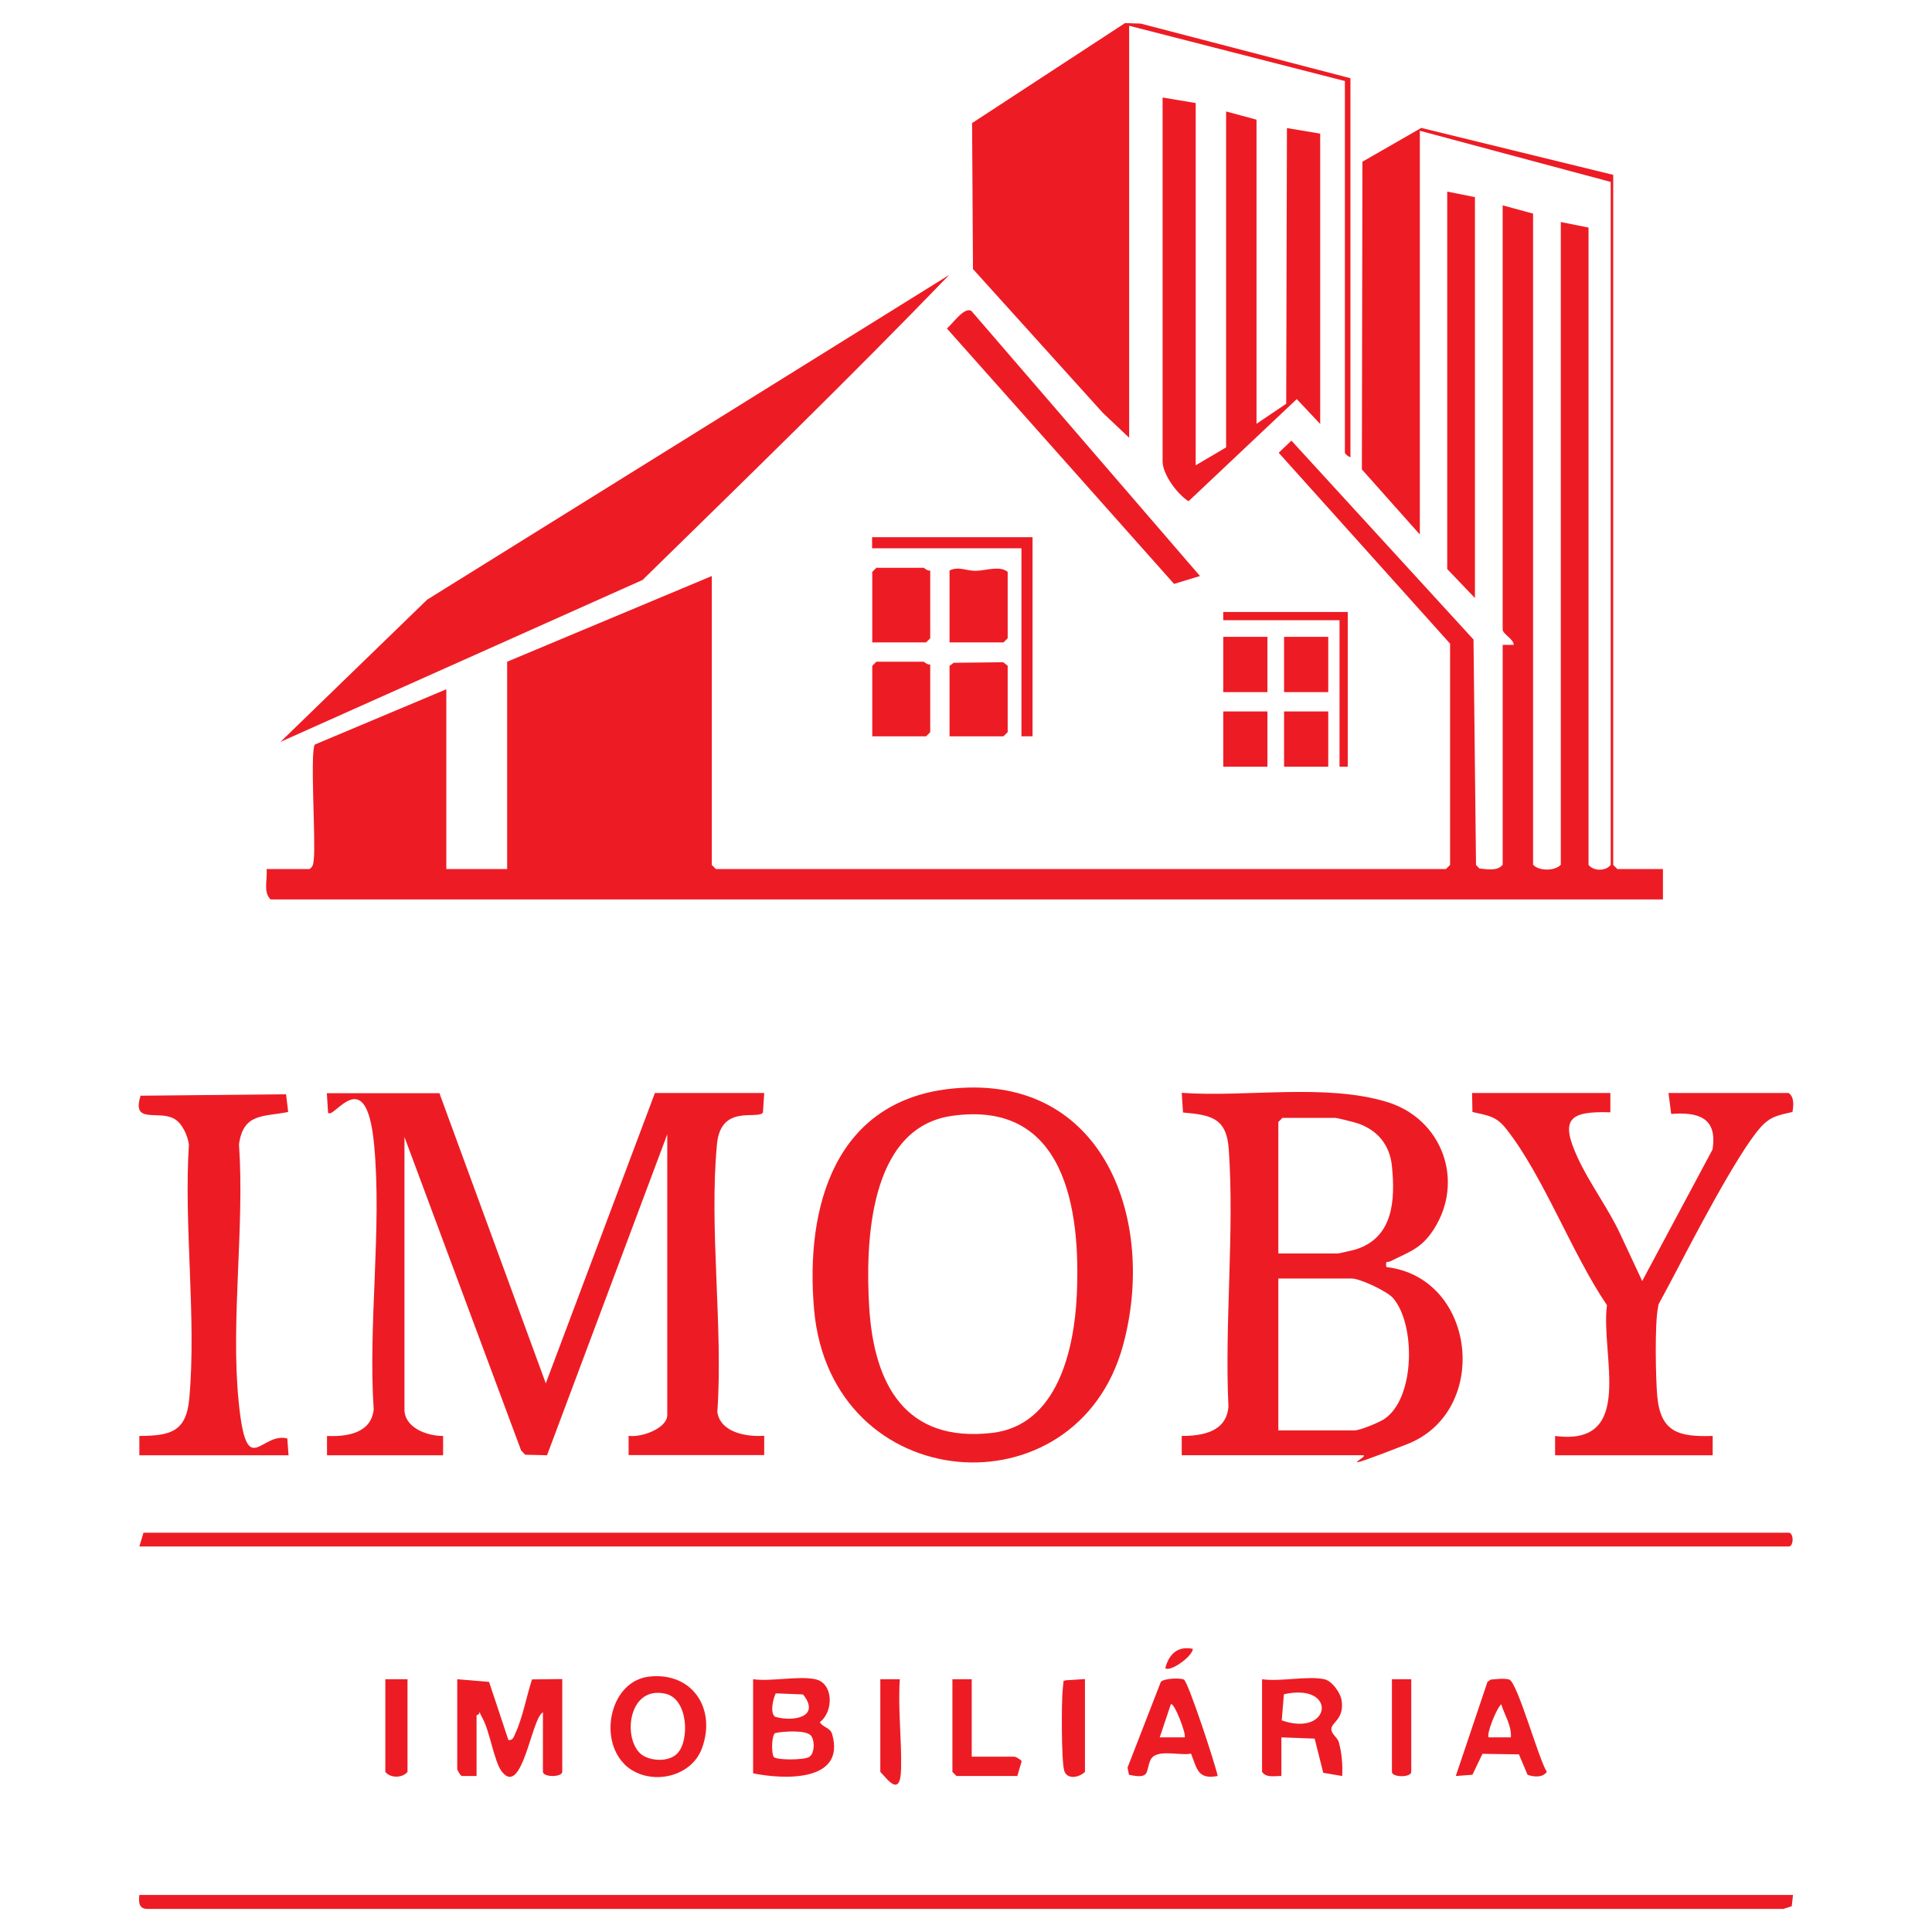 <?xml version="1.0" encoding="UTF-8"?>
<svg id="Layer_1" xmlns="http://www.w3.org/2000/svg" version="1.1" viewBox="0 0 1080 1080">
  <!-- Generator: Adobe Illustrator 29.6.0, SVG Export Plug-In . SVG Version: 2.1.1 Build 207)  -->
  <defs>
    <style>
      .st0 {
        fill: #ed1c24;
      }
    </style>
  </defs>
  <path class="st0" d="M901.8,97.8v385.7l2.3,2.3h25.5v17H151.3c-4.4-4.1-1.6-11.5-2.3-17h24c2.2-1.4,2.1-3.1,2.4-5.3,1.2-10.3-2.2-60.2.6-64.3l73.5-30.9v100.5h34v-115.9l114.4-47.9v161.5l2.3,2.3h408.1l2.3-2.3v-123.7l-95.8-106.7,7.1-6.8,101.8,111.2,1.4,126,1.9,2c4.4.4,10,1.6,13-2.1v-122.9h6.2c0-3.2-6.2-6.2-6.2-8.5V114.8l17,4.6v364c3.3,3.6,12.1,3.6,15.5,0V124.1l15.5,3.1v356.3c3,3.6,9.6,3.5,12.4,0V101.7l-106.7-28.6v225.7l-32.4-36.4.3-172,32.9-18.9,107.5,26.3Z"/>
  <path class="st0" d="M245.6,611l59.5,162.3,61-162.3h61.1l-.7,10.9c-3,4.3-23.5-5-25.7,17.6-4.5,47.3,3.5,101.9.2,149.9,1.8,11.5,16.5,13.9,26.2,13.2v10.8h-75.8v-10.8c6.7,1.2,21.6-4,21.6-11.6v-156.9l-67.2,179.4-12.2-.3-2.3-2.4-65.2-175.2v152.3c0,10.3,12.8,14.9,21.6,14.8v10.8c0,0-64.9,0-64.9,0v-10.8c11.2.5,24.7-1.5,26.1-14.8-3.2-47.5,4.7-101.6.2-148.3s-22.7-13.3-25.7-17.6l-.7-10.9h62.6Z"/>
  <path class="st0" d="M754.9,43.7v211.8c-1,.1-3.1-2-3.1-2.3V45.3l-120.6-30.9v230.3l-14.7-13.9-72.6-80.4-.5-81.6,85.5-55.9,8.8.3,117.1,30.5Z"/>
  <path class="st0" d="M660.6,813.5v-10.8c11.9,0,25-2.4,26.1-16.4-2.2-46.9,3.4-97.2.2-143.7-1.2-17.7-9.8-19.3-25.6-20.7l-.7-11c36.1,2.6,80.1-5.4,114.7,5.1,31,9.4,43.7,44.3,26,71.5-7,10.7-13.5,12.2-24.1,17.6-1.6.8-2.9-.8-2.2,3.2,50.5,5.9,58.3,80.8,11.6,99s-19.7,6.2-24.8,6.2h-101.2ZM714.7,700.7h33.2c.5,0,8.9-1.9,10.1-2.3,20.9-6.7,22-27.5,20.1-46.5-1.2-12-8.1-20.2-19.3-24-1.9-.6-11.3-3-12.5-3h-29.4l-2.3,2.3v73.4ZM714.7,799.6h42.5c3.1,0,13.7-4.4,16.7-6.4,17.3-11.7,17.5-53,4.8-67.6-3.3-3.8-18.4-10.9-23.1-10.9h-41v85Z"/>
  <path class="st0" d="M530.8,153.5c-56.1,58.1-114,114.3-171.6,170.7l-202.4,90.5,82-79.5,292.1-181.7Z"/>
  <path class="st0" d="M533.6,608.4c83.7-7.5,113.1,74,94.2,143.6-25.9,95.2-163.2,85-172.7-19.7-5.2-58.2,11.9-118,78.5-123.9ZM532,623.8c-46.4,6.7-48.3,71.2-46.1,107.1,2.7,43.2,20.3,75.7,68.7,70.1,36.3-4.2,45.8-46.1,47.3-76.4,2.4-48.7-6.5-110-69.9-100.8Z"/>
  <path class="st0" d="M668.4,57.6v202.5l17-10V62.3l17,4.6v170l16.6-11.2.4-154.1,18.6,3.1v162.3l-13.1-13.9-60.5,57.1c-6.1-3.8-14.5-14.9-14.5-22.3V54.5l18.5,3.1Z"/>
  <path class="st0" d="M900.2,611v10.8c-23.3-.8-28.1,4-18.3,25.3,6.5,14.2,17.1,28.3,23.8,42.7l12.3,26.3,39.3-73.5c2.9-17.7-7.8-21.1-23.1-19.9l-1.5-11.7h67.2c3.2,2.4,2.7,7,2.1,10.6-8.1,1.9-12.4,2.4-18.1,8.9-13.1,15-38,63.2-48.4,83s-7.9,13.9-8.7,17.6c-1.8,8.9-1.3,39.2-.4,49.2,1.8,20.4,12.1,23,31,22.4v10.8h-88.1v-10.8c45.3,6,25.3-45.5,29-73.1-19.6-28.8-35.3-71.8-56.2-98.4-5.9-7.5-10.2-7.5-19-9.6l-.2-10.6h77.3Z"/>
  <path class="st0" d="M77.9,813.5v-10.8c17.2-.1,26.2-2.2,27.9-20.8,4.1-45.1-3.1-96.4-.2-142.1-.7-5.1-3.8-12.2-8.6-14.6-8.9-4.6-23.5,3.3-18.4-12.7l81.3-.8,1.2,9.9c-13.9,2.8-25.1.5-27.5,18.1,3.2,45.9-4.7,98.6-.2,143.7s12.1,16.9,27.2,20.7l.7,9.4h-83.5Z"/>
  <path class="st0" d="M1002.3,1059.3l-.7,6.3-4.7,1.5H83.2c-5.4.3-5.8-3.1-5.3-7.8h924.4Z"/>
  <path class="st0" d="M77.9,864.5l2.3-7.7h919.7c2.9,0,2.9,7.7,0,7.7H77.9Z"/>
  <polygon class="st0" points="824.5 110.2 824.5 334.3 809 318.1 809 107.1 824.5 110.2"/>
  <path class="st0" d="M543,173.8l127.8,148.2-14.5,4.4-127-142.8c3.1-2.3,9.5-12.2,13.7-9.8Z"/>
  <path class="st0" d="M255.6,938.7l17.8,1.5,10.8,32.5c2.6.3,3.1-2,3.9-3.8,4-8.4,6.3-21,9.3-30.1l16.9-.2v51.8c0,3.2-10.8,3.2-10.8,0v-33.2c-6.4,3.1-11.5,47.8-23,33.1-4.2-5.4-6.7-22.3-10.6-29.5s0-2.6-3.5-2v34h-8.2c-1-.3-2.6-3.4-2.6-3.9v-50.2Z"/>
  <path class="st0" d="M455.8,938.7c10.2,2.2,10.3,18.1,2.5,24,1.8,3.1,5.8,2.9,6.9,6.8,7.6,26.8-27.2,25.3-44.2,21.8v-52.6c10.1,1.4,25.5-2,34.8,0ZM433.6,946.7c-1.5,3.1-3.3,10.9-.3,13,10.5,3,25.6,0,15.6-12.5l-15.2-.6ZM453.1,970c-3-3-15.4-2.2-19.8-1.2-2.1,1.5-2.1,11.4-.8,13.3s17,1.9,19.9,0c3.1-2,3.2-9.6.7-12.1Z"/>
  <path class="st0" d="M349,986.1c-14.6-14.6-7.7-46.6,14.1-48.9,24.1-2.5,37.4,18.1,29.3,40.1-6.3,17.2-30.8,21.4-43.5,8.8ZM378.8,980c6.8-7.4,5.8-30.4-6.8-33.2-22-5-24.4,28.5-11.8,35,5.4,2.8,14.3,2.9,18.6-1.8Z"/>
  <path class="st0" d="M740.3,938.7c4.3.9,9.1,7.6,9.7,12,1.4,9.9-5.2,12.1-5.7,15.3s3.3,5,4.1,7.9c1.7,6.1,2.2,12.6,1.9,18.9l-10.6-1.8-4.8-19.1-18.6-.7v21.6c-3.8-.1-8.3,1.2-10.8-2.3v-51.8c10,1.5,25.6-2,34.8,0ZM716.5,961.7c27.8,9.7,31.4-21.3,1.2-14.6l-1.2,14.6Z"/>
  <path class="st0" d="M520,318.9v37.9l-2.3,2.3h-30.1v-39.4l2.3-2.3h26.3c.5,0,2.3,2,3.9,1.5Z"/>
  <path class="st0" d="M520,371.4v37.9l-2.3,2.3h-30.1v-39.4l2.3-2.3h26.3c.5,0,2.3,2,3.9,1.5Z"/>
  <polygon class="st0" points="530.8 411.6 530.8 372.2 533.1 370.5 560.8 370.2 563.3 372.2 563.3 409.3 560.9 411.6 530.8 411.6"/>
  <path class="st0" d="M530.8,359.1v-40.2c5.2-2.5,9.5.3,14.7.2,5.5-.1,13.5-3.1,17.8.6v37.1l-2.3,2.3h-30.1Z"/>
  <path class="st0" d="M849,980.7l-20.3-.3-5.6,11.7-9.3.7,17.7-52.6,1.8-1.3c3.1-.2,7.5-.9,10.4,0,4.6,1.6,16.5,44.8,21,51.6-2.4,3.3-7.3,2.9-10.8,1.6l-4.8-11.4ZM844.6,971.2c.4-6.7-3.5-12.4-5.4-18.5-2.6,2.1-8.5,16.9-7,18.5h12.4Z"/>
  <path class="st0" d="M661.9,939c2.4,1.5,17.4,47,18.8,53.8-11.2,2.1-11.5-4-14.9-12.5-6.4,1.3-19.7-3-22.7,3.6-2.8,6.3.2,10.9-12,8.2l-.8-4,18.6-47.9c1.8-2.1,11.2-2.3,12.9-1.3ZM662.2,971.2c1.3-1.2-5.9-20-7.7-18.5l-6.2,18.5h13.9Z"/>
  <polygon class="st0" points="577.2 300.3 577.2 411.6 571 411.6 571 306.5 487.5 306.5 487.5 300.3 577.2 300.3"/>
  <path class="st0" d="M543.2,938.7v43.3h24c.4,0,3.6,1.6,3.9,2.6l-2.4,8.2h-34l-2.3-2.3v-51.8h10.8Z"/>
  <rect class="st0" x="683.8" y="356" width="24.7" height="30.9"/>
  <rect class="st0" x="717.8" y="397.7" width="24.7" height="30.9"/>
  <rect class="st0" x="683.8" y="397.7" width="24.7" height="30.9"/>
  <rect class="st0" x="717.8" y="356" width="24.7" height="30.9"/>
  <polygon class="st0" points="753.4 342.1 753.4 428.6 748.8 428.6 748.8 346.7 683.8 346.7 683.8 342.1 753.4 342.1"/>
  <path class="st0" d="M227.8,938.7v51.8c-3,3.6-9.6,3.5-12.4,0v-51.8h12.4Z"/>
  <path class="st0" d="M606.5,938.7v51.8c-3.3,3.2-10,4.5-11.6-.7s-1.6-39-.8-45.8,0-3.6,1.5-4.7l10.9-.7Z"/>
  <path class="st0" d="M492.2,938.7h10.8c-1.1,16.6,1.1,33.7.7,50.3s-8.2,4.8-11.6,1.5v-51.8Z"/>
  <path class="st0" d="M788.9,938.7v51.8c0,3.2-10.8,3.2-10.8,0v-51.8h10.8Z"/>
  <path class="st0" d="M666.8,921.7c-.1,4.2-12.7,13.2-15.4,10.8,2.1-7.9,6.9-12.5,15.4-10.8Z"/>
</svg>